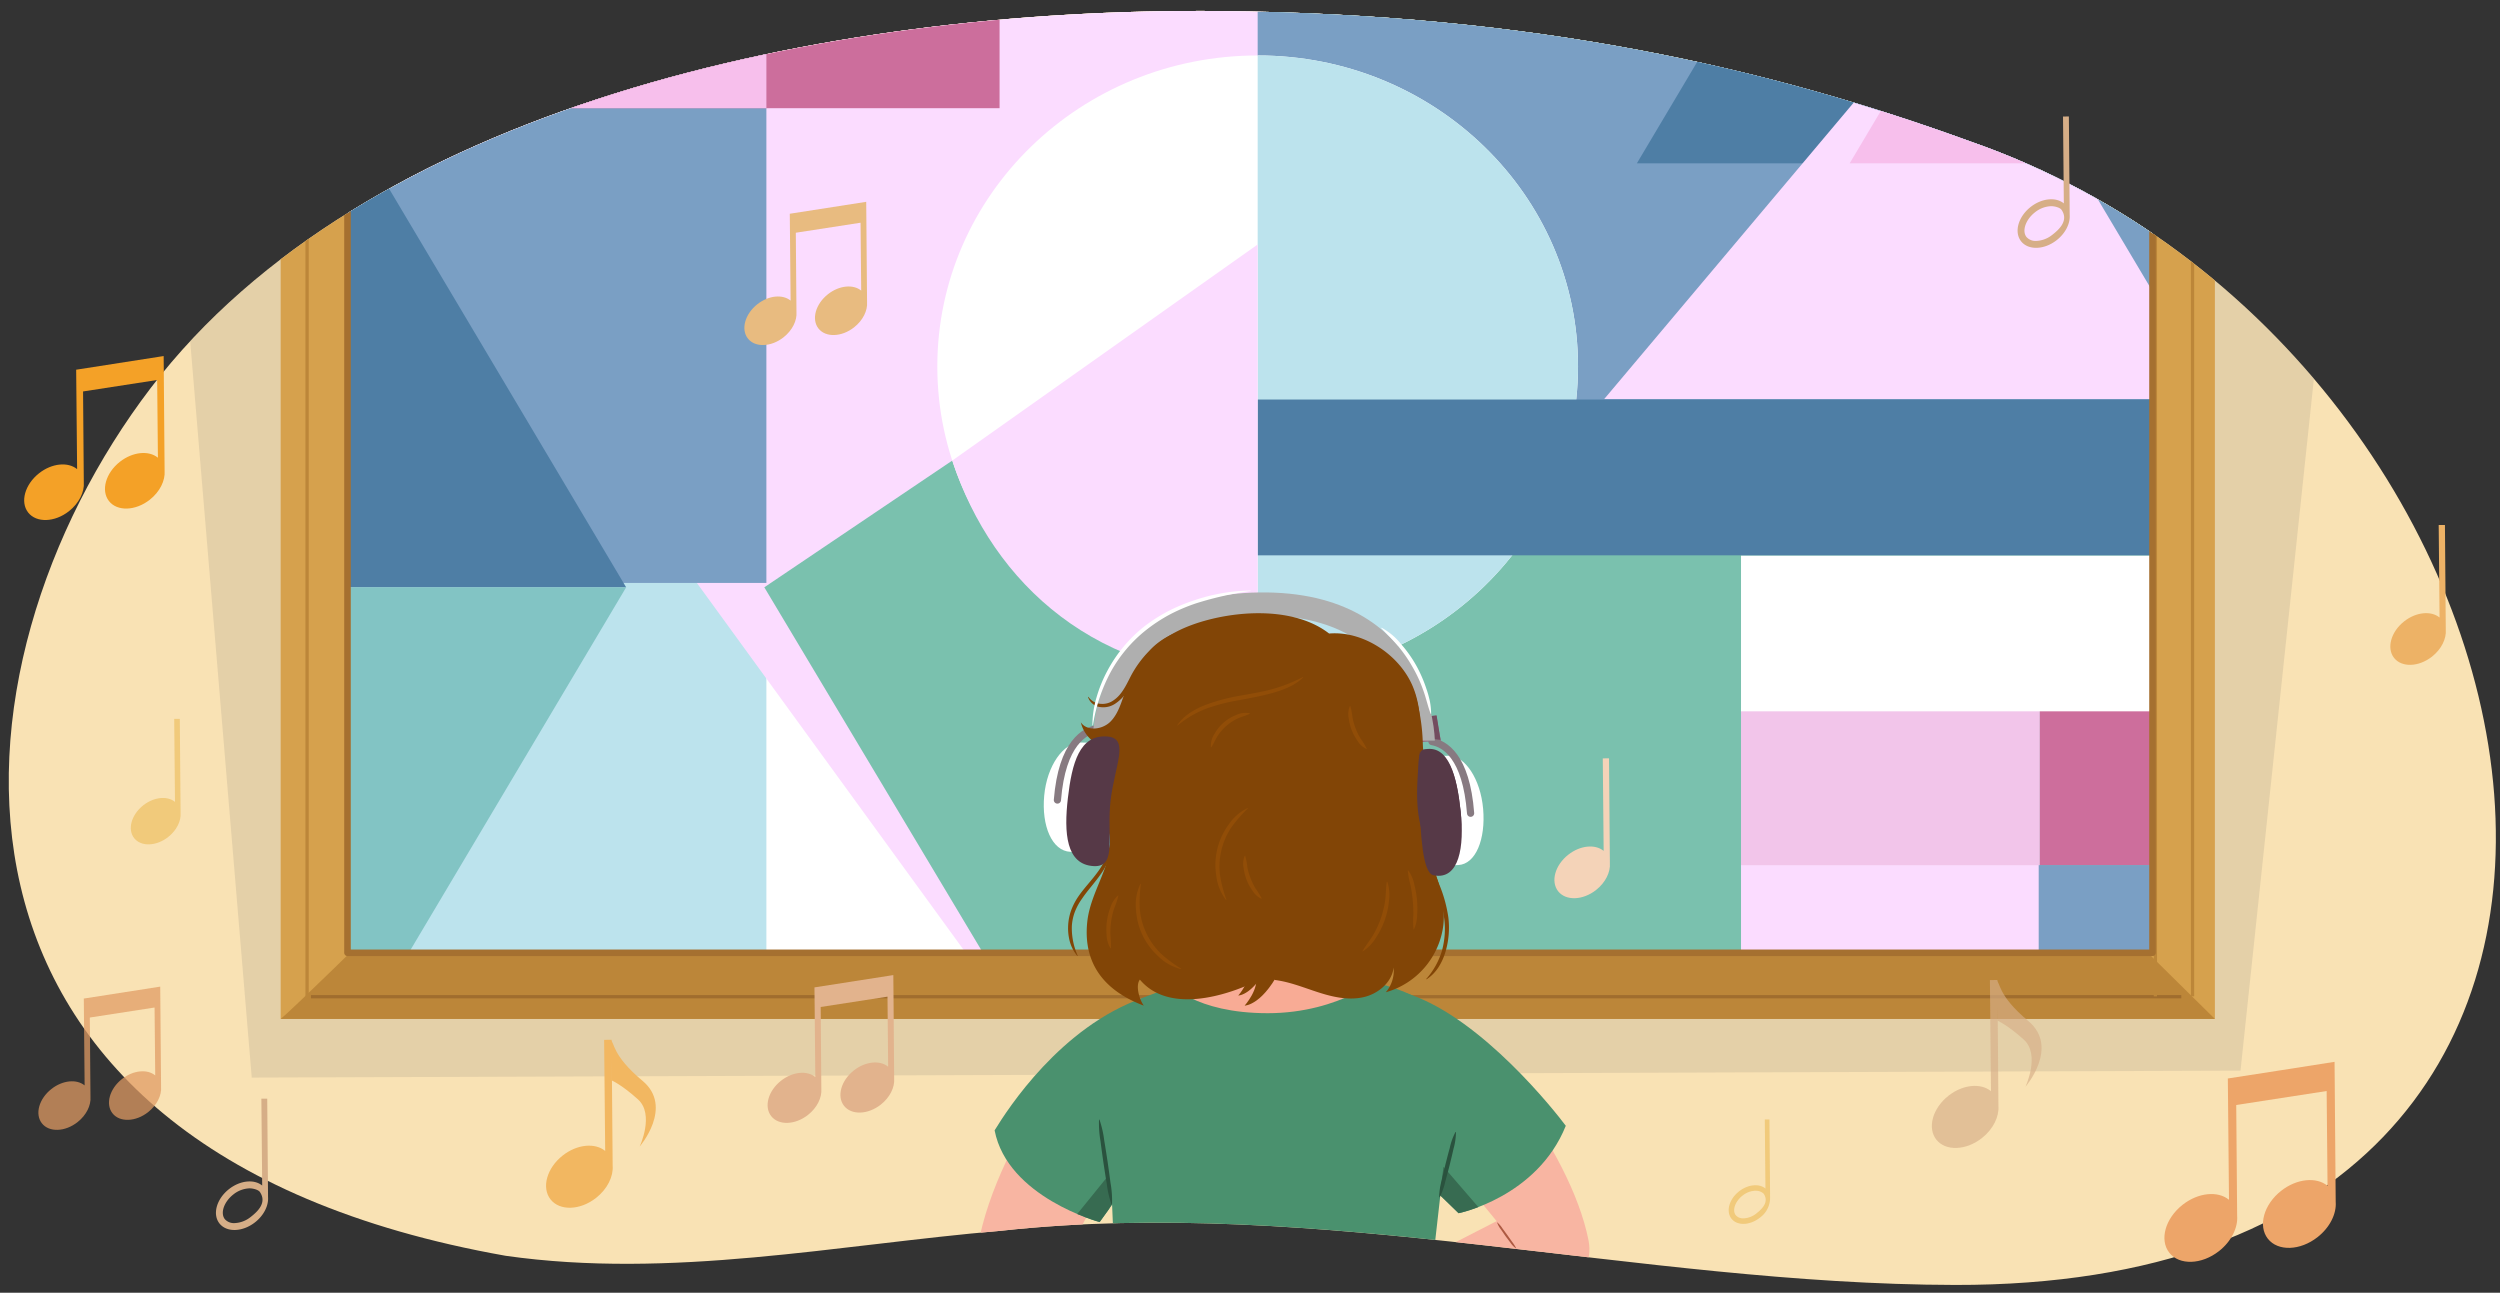 <svg xmlns="http://www.w3.org/2000/svg" xmlns:xlink="http://www.w3.org/1999/xlink" width="760" height="393" viewBox="0 0 760 393"><rect x="0" y="0" width="760" height="393" fill="#333333" stroke="none"/><defs><clipPath id="a"><path d="M45.824,117.941C110.457,33.157,249.274,2.174,371.09,3.363c95.439.931,166.43,17.243,228.145,39.755,185.874,64.866,239.726,348.023-4.887,347.506-96.387-.2-193.507-27.018-289.968-16.479-50.128,4.309-100.327,14.779-150.652,7.616C-31.064,349.03-18.81,202.726,45.824,117.941Z" fill="none"/></clipPath><clipPath id="b"><rect x="105.638" y="-10.353" width="548.725" height="300" fill="none"/></clipPath><clipPath id="c"><rect x="73.293" y="-10.529" width="608.766" height="312" fill="none"/></clipPath><clipPath id="d"><path d="M386.467,296.324c34.776-.235,41.654,5.255,53.424,12.273,7.922,4.723-.974,45.507-.974,45.507l-8.976,79.131s-14.473,2.95-39.671,2.95-48.5,3.134-48.917,1.874-3.294-72.235-3.294-72.235l-3.771-54.579S348.743,296.579,386.467,296.324Z" fill="#4a916e"/></clipPath><clipPath id="e"><path d="M347.483,303.341c-25.011,8.781-41.1,33.72-45.121,40.287,3.93,20.339,31.926,27.882,31.926,27.882l16.662-23.166S372.494,294.559,347.483,303.341Z" fill="#4a916e"/></clipPath><clipPath id="f"><path d="M428.811,302.371c21.926,7.666,43.892,35.412,47.189,39.873-8.728,21.723-32.584,26.572-32.584,26.572l-27.023-26.184S406.884,294.706,428.811,302.371Z" fill="#4a916e"/></clipPath></defs><g clip-path="url(#a)"><path d="M-11.7,85.812C64.114-15.761,226.183-36.224,368.56-28.916,454.22-24.52,558.9-18.163,631.085,8.646c217.417,77.236,284.292,425.459-2,425.334-112.812-.049-226.428-31.935-339.347-19.131-58.68,5.257-117.453,17.886-176.34,9.417C-102.823,385.477-87.524,187.385-11.7,85.812Z" fill="#f9e2b4"/><polygon points="681.118 325.471 76.529 327.588 47.941 -14.412 91.175 -34.294 671.378 -34.294 718.176 -23.941 681.118 325.471" fill="#a59681" opacity="0.24"/><rect x="85.324" y="-30.471" width="588" height="340.235" fill="#d6a14d"/><path d="M85.324,309.765c3.323-2.647,29.676-28.53,29.676-28.53H644.412l28.912,28.53H84.882" fill="#bc8639"/><rect x="105.638" y="-10.353" width="548.725" height="300" fill="#f4f4f4"/><line x1="93.353" y1="-25.118" x2="93.353" y2="302.882" fill="none" stroke="#bc8639" stroke-miterlimit="10"/><line x1="663.118" y1="303" x2="94.529" y2="303" fill="none" stroke="#a06d2e" stroke-miterlimit="10"/><line x1="655.235" y1="-25.118" x2="655.235" y2="302.882" fill="none" stroke="#bc8639" stroke-miterlimit="10"/><g clip-path="url(#b)"><g clip-path="url(#c)"><rect x="73.293" y="-10.529" width="608.766" height="312" fill="#fff"/><rect x="80.863" y="78.995" width="152.119" height="219.803" fill="#bce3ed"/><polygon points="75.357 -10.529 341.037 354.918 707.183 354.918 739.183 -30.572 71.228 -30.572 75.357 -10.529" fill="#fbdcff"/><polygon points="232.982 177.205 80.863 177.205 81.824 -42.598 232.982 -42.598 232.982 177.205" fill="#7a9fc4"/><polygon points="232.35 178.541 380.955 78.327 380.955 354.486 337.596 354.486 232.35 178.541" fill="#7ac1ae"/><rect x="384.396" y="-7.857" width="293.533" height="313.336" fill="#7ac1ae"/><rect x="382.332" y="-21.219" width="295.598" height="143.938" fill="#7a9fc4"/><polygon points="563.364 -60.908 497.609 49.648 823.837 49.648 563.364 -60.908" fill="#4e7ea5"/><polygon points="596.768 -8.302 487.68 121.308 673.855 121.308 596.768 -8.302" fill="#fbdcff"/><rect x="529.268" y="215.286" width="90.848" height="90.861" fill="#fbdcff"/><ellipse cx="382.332" cy="111.398" rx="97.387" ry="94.535" fill="#fff"/><path d="M382.332,16.862c53.785,0,97.386,42.325,97.386,94.536s-43.6,94.535-97.386,94.535Z" fill="#bce3ed"/><rect x="620.117" y="215.656" width="57.813" height="47.363" fill="#cc6e9c"/><polygon points="79.487 -7.857 -31.376 178.541 190.35 178.541 79.487 -7.857" fill="#4e7ea5"/><polygon points="79.487 364.94 190.35 178.541 -31.376 178.541 79.487 364.94" fill="#82c4c4"/><polyline points="677.929 263.019 529.268 263.019 529.268 215.656 677.929 215.656" fill="#cc6e9c" opacity="0.21"/><rect x="529.268" y="168.89" width="148.661" height="47.363" fill="#fff"/><rect x="382.332" y="121.455" width="295.598" height="47.363" fill="#4e7ea5"/><path d="M382.332,205.933V74.319L289.49,140.008C301.847,177.828,334.154,206.6,382.332,205.933Z" fill="#fbdcff"/><polygon points="631.235 49.648 596.768 -8.302 562.301 49.648 631.235 49.648" fill="#f7bfec"/><rect x="633.882" y="-43.266" width="50.93" height="92.865" fill="#5d85b5"/><rect x="80.863" y="-9.861" width="223.008" height="42.758" fill="#cc6e9c"/><rect x="78.799" y="-9.861" width="154.184" height="42.758" fill="#f7bfec"/><polygon points="78.799 -9.193 78.799 32.897 145.726 32.897 78.799 -9.193" fill="#fbdcff"/></g><rect x="619.765" y="263" width="60.353" height="41.294" fill="#7a9fc4"/></g><line x1="666.529" y1="-25.118" x2="666.529" y2="302.882" fill="none" stroke="#bc8639" stroke-miterlimit="10"/><rect x="105.638" y="-10.353" width="548.725" height="300" fill="none" stroke="#a57030" stroke-linecap="round" stroke-linejoin="round" stroke-width="2"/><path d="M317.438,241.892c-.839,9.177,2.357,16.8,7.957,17.063,1.663.078,8.485.348,8.648.344.217-.006,2.343-33.258,2.343-33.258s-6.112-.331-7.952-.319C323.283,225.753,318.275,232.74,317.438,241.892Z" fill="#fff"/><path d="M321.452,243.211c1.4-17.451,8.36-21.117,12.365-21.791" fill="none" stroke="#877a81" stroke-linecap="round" stroke-linejoin="round" stroke-width="2.189"/><path d="M432,243.308c-4.06-2.116-9.062-.571-12.939.675a1.361,1.361,0,0,0-.194,2.556c-.02.03-.051.049-.067.083-.029.055-.045.113-.072.169-1.333,1.728-1.559,3.989-1.562,6.286-.177,2.065-.147,4.166-.191,6.249a1.22,1.22,0,0,0-.111.281c-.664,3.347,5.007,2.278,6.983,1.874a14.558,14.558,0,0,0,10.309-7.359C435.863,251.047,436.185,245.488,432,243.308Z" fill="#f8ab95"/><path d="M436.682,217.512s.5,3.328,1.488,8.49a12.9,12.9,0,0,0-9.694.871l-1.3-8.364Z" fill="#99657f"/><path d="M450.873,245.909c.8,9.177-2.238,16.8-7.557,17.063-1.58.078-8.06.348-8.215.344-.206,0-2.225-33.257-2.225-33.257s5.805-.332,7.553-.32C445.322,229.77,450.079,236.757,450.873,245.909Z" fill="#fff"/><path d="M444.037,246.629c-1.172-10.647-3.357-19.337-11.355-18.719-6.606.51-4.711,9.315-3.536,19.961s-2.888,19.328,3.951,18.962C441.117,266.4,445.212,257.277,444.037,246.629Z" fill="#563947"/><path d="M447.061,247.228c-1.333-17.451-7.941-21.117-11.746-21.79" fill="none" stroke="#877a81" stroke-linecap="round" stroke-linejoin="round" stroke-width="2.189"/><polygon points="433.904 217.783 436.731 217.503 437.92 224.913 435.553 224.63 433.904 217.783" fill="#734c5f"/><path d="M335.624,226.767S333.7,184.234,382.867,183.6c49.492-.643,49.814,41.565,49.814,41.565" fill="none" stroke="#afafaf" stroke-miterlimit="10" stroke-width="7"/><path d="M337.193,311.245c15.5-8.827,6.685,32.927,6.685,32.927l-21.141,40.145,44.343,10.5-.2,14.324s-65.495,4.16-69.576-13.286C290.961,368.725,321.69,320.071,337.193,311.245Z" fill="#f8b5a2"/><path d="M439.891,308.6c7.732,5.685,37.38,40.018,43.011,68.419,5.235,26.4-63.625,25.848-63.625,25.848l-6.868-9.811,42.566-21.833-25.914-31.472S432.159,302.912,439.891,308.6Z" fill="#f8b5a2"/><path d="M386.467,296.324c34.776-.235,41.654,5.255,53.424,12.273,7.922,4.723-.974,45.507-.974,45.507l-8.976,79.131s-14.473,2.95-39.671,2.95-48.5,3.134-48.917,1.874-3.294-72.235-3.294-72.235l-3.771-54.579S348.743,296.579,386.467,296.324Z" fill="#4a916e"/><g clip-path="url(#d)"><path d="M355.4,298.86s7.707,9.151,29.992,9.151,35.52-11.694,35.52-11.694l-34.853-4.4Z" fill="#f8ab95"/></g><path d="M347.483,303.341c-25.011,8.781-41.1,33.72-45.121,40.287,3.93,20.339,31.926,27.882,31.926,27.882l16.662-23.166S372.494,294.559,347.483,303.341Z" fill="#4a916e"/><g clip-path="url(#e)"><polygon points="337.971 366.134 336.765 357.588 327.462 369.071 331.944 376.025 337.971 366.134" fill="#376b51"/></g><path d="M428.811,302.371c21.926,7.666,43.892,35.412,47.189,39.873-8.728,21.723-32.584,26.572-32.584,26.572l-27.023-26.184S406.884,294.706,428.811,302.371Z" fill="#4a916e"/><g clip-path="url(#f)"><polygon points="438.83 354.699 437.353 365.706 442.848 371.51 450.576 368.3 438.83 354.699" fill="#376b51"/></g><path d="M337.893,366.146a30.129,30.129,0,0,1-1.447-6.357c-.363-2.137-.685-4.28-1.014-6.421-.3-2.146-.608-4.291-.878-6.441a31.817,31.817,0,0,1-.456-6.5.082.082,0,0,1,.157-.023,31.818,31.818,0,0,1,1.441,6.358c.363,2.137.69,4.279,1.02,6.42.3,2.146.613,4.29.883,6.441a30.06,30.06,0,0,1,.45,6.5.081.081,0,0,1-.156.023Z" fill="#2a523e"/><path d="M442.606,344.2a18.6,18.6,0,0,1-.747,5.063c-.366,1.658-.771,3.307-1.171,4.957-.425,1.644-.847,3.288-1.305,4.924a19.637,19.637,0,0,1-1.718,4.82.082.082,0,0,1-.153-.038,19.607,19.607,0,0,1,.752-5.062c.366-1.658.767-3.308,1.166-4.958.423-1.645.841-3.29,1.3-4.926a18.606,18.606,0,0,1,1.724-4.819.083.083,0,0,1,.114-.027A.086.086,0,0,1,442.606,344.2Z" fill="#2a523e"/><path d="M431.243,247.858c-1.908-13.03,3.306-27.01-1.754-39.169-4-9.6-15.077-16.982-25.44-16.094-9.847-7.655-25.893-7.253-37.894-3.857s-19.662,9.7-24.039,21.379c-1.212,3.233-2.088,6.766-4.51,9.227s-7.118,3.1-9.038.231a10.227,10.227,0,0,0,10.488,7.885,22.96,22.96,0,0,0-2.83,23.064c4.423,9.869-4.532,18.9-5.69,29.654-1.732,16.077,9.449,22.614,17.189,25.538-1.35-1.815-2.608-6.139-1.2-7.912,10.214,12.156,31.713,2.182,33.994,1.154l7.237-3.388-.368,2.323c4.591.541,8.924,2.337,13.322,3.76s9.1,2.491,13.623,1.526,8.782-4.45,9.329-9.04a10.063,10.063,0,0,1-2.381,7.507A24.277,24.277,0,0,0,438.784,281.2C439.964,269.791,432.9,259.208,431.243,247.858Z" fill="#824506"/><path d="M347.514,242.465c2.7,1.966,5.452.214,6.724-2.43s1.549-5.659,2.622-8.391a15.566,15.566,0,0,1,7.626-7.748,11.29,11.29,0,0,0-.736,8.329,10.216,10.216,0,0,0,5.185,6.009,13.116,13.116,0,0,1,5.224-13.925c4.632-3.1,10.654-2.86,16.033-4.325a25.655,25.655,0,0,0,16.271-13.705c-1.848,4.279-1.117,9.827.508,14.2s4.083,8.388,5.761,12.737.724,9.573,4.388,11.847c1.912,1.793,2.63-2.152,6.455-3.706,1.831-8.923,3.863-22.255-.682-30.149s-12.271-13.7-20.832-16.816-17.911-3.661-26.956-2.572c-6.765.814-13.628,2.624-19,6.812-6.461,5.034-10.093,13.058-11.251,21.167S345.991,234.417,347.514,242.465Z" fill="#824506"/><path d="M356.986,192.738a71.3,71.3,0,0,0-6.9,6.04,31.906,31.906,0,0,0-5.207,7.445c-.727,1.351-1.429,2.758-2.314,4.09A12.156,12.156,0,0,1,339.2,213.8a6.545,6.545,0,0,1-4.78,1.146,4.5,4.5,0,0,1-3.65-3,.079.079,0,0,1,.056-.1.081.081,0,0,1,.088.034,4.893,4.893,0,0,0,3.651,2.082,5.846,5.846,0,0,0,4-1.1c2.442-1.661,3.758-4.49,5.157-7.243a32.729,32.729,0,0,1,5.53-7.629,21.3,21.3,0,0,1,7.651-5.39.08.08,0,0,1,.1.047A.082.082,0,0,1,356.986,192.738Z" fill="#824506"/><path d="M337.566,256.741a9.384,9.384,0,0,1-.593,4.764,20.183,20.183,0,0,1-2.32,4.217c-1.827,2.627-3.992,4.916-5.707,7.462a18.127,18.127,0,0,0-2.174,3.983,14.764,14.764,0,0,0-.932,4.409,20.462,20.462,0,0,0,1.771,8.918.079.079,0,0,1-.041.1.081.081,0,0,1-.093-.022,11.665,11.665,0,0,1-2.227-4.242,15.554,15.554,0,0,1-.54-4.813,15.913,15.913,0,0,1,.923-4.776,19.346,19.346,0,0,1,2.244-4.295c1.832-2.637,4.05-4.885,5.844-7.385a20.342,20.342,0,0,0,3.687-8.325.08.08,0,0,1,.092-.067A.084.084,0,0,1,337.566,256.741Z" fill="#824506"/><path d="M422.568,200.615a15.253,15.253,0,0,1,4.924,4.788,25.929,25.929,0,0,1,2.884,6.279,58.726,58.726,0,0,1,2.13,13.517,71.093,71.093,0,0,0,1.649,13.344,30.528,30.528,0,0,0,2.339,6.221,23.461,23.461,0,0,0,3.786,5.492.079.079,0,0,1,0,.112.08.08,0,0,1-.1.006,16.384,16.384,0,0,1-4.557-5.133,27.566,27.566,0,0,1-2.558-6.409,72.1,72.1,0,0,1-1.848-13.542,58.2,58.2,0,0,0-1.925-13.27,27.652,27.652,0,0,0-2.659-6.076,29.192,29.192,0,0,0-1.872-2.74,28.829,28.829,0,0,0-2.283-2.462.08.08,0,0,1,.094-.127Z" fill="#824506"/><path d="M432.785,259.635a45.925,45.925,0,0,1,4.71,9.147,41.877,41.877,0,0,1,2.788,9.989,25.988,25.988,0,0,1-.8,10.393,18.722,18.722,0,0,1-2.131,4.8,12.463,12.463,0,0,1-3.642,3.724.079.079,0,0,1-.11-.024.078.078,0,0,1,.007-.095,22.64,22.64,0,0,0,4.788-8.713,24.79,24.79,0,0,0,.6-9.914,41.236,41.236,0,0,0-2.564-9.739c-1.2-3.169-2.764-6.192-3.791-9.493a.08.08,0,0,1,.053-.1A.078.078,0,0,1,432.785,259.635Z" fill="#824506"/><path d="M396.118,205.978c-2.536,2.475-5.963,3.745-9.289,4.689-3.36.945-6.78,1.542-10.155,2.195a55.535,55.535,0,0,0-9.9,2.536,31.021,31.021,0,0,0-8.742,5.115.081.081,0,0,1-.113-.01.08.08,0,0,1,0-.1,14.241,14.241,0,0,1,3.762-3.66,24.7,24.7,0,0,1,4.687-2.4,56.631,56.631,0,0,1,10.071-2.755c3.4-.616,6.8-1.145,10.093-2.02a48.022,48.022,0,0,0,9.5-3.718.08.08,0,0,1,.092.128Z" fill="#914d07"/><path d="M379.9,217c-1.305.638-2.563.89-3.767,1.476a14.9,14.9,0,0,0-5.895,5.13c-.733,1.116-1.2,2.316-1.974,3.533a.084.084,0,0,1-.115.027.088.088,0,0,1-.039-.061,6.71,6.71,0,0,1,1.145-4.1,13.043,13.043,0,0,1,6.41-5.592,6.537,6.537,0,0,1,4.222-.568.085.085,0,0,1,.058.1A.091.091,0,0,1,379.9,217Z" fill="#914d07"/><path d="M410.5,214.679a20.633,20.633,0,0,1,.66,3.47,18.954,18.954,0,0,0,.958,3.305,18.732,18.732,0,0,0,1.508,3.093,23.614,23.614,0,0,1,1.85,3.01.085.085,0,0,1-.044.112.084.084,0,0,1-.066,0,6.364,6.364,0,0,1-2.7-2.49,14.892,14.892,0,0,1-2.652-6.85,6.167,6.167,0,0,1,.332-3.662.088.088,0,0,1,.117-.037A.1.1,0,0,1,410.5,214.679Z" fill="#914d07"/><path d="M378.545,260.2a20.633,20.633,0,0,1,.66,3.47,20.059,20.059,0,0,0,2.467,6.4,23.667,23.667,0,0,1,1.849,3.009.086.086,0,0,1-.043.113.091.091,0,0,1-.067,0,6.37,6.37,0,0,1-2.7-2.49,14.921,14.921,0,0,1-2.652-6.85,6.168,6.168,0,0,1,.333-3.662.086.086,0,0,1,.116-.037A.087.087,0,0,1,378.545,260.2Z" fill="#914d07"/><path d="M346.819,268.759a41.646,41.646,0,0,0-.315,7.661,21.461,21.461,0,0,0,6.368,13.425,39.519,39.519,0,0,0,6.139,4.595.08.08,0,0,1-.06.146,14.947,14.947,0,0,1-6.874-3.905,20.724,20.724,0,0,1-6.734-14.173,14.7,14.7,0,0,1,1.324-7.795.081.081,0,0,1,.109-.033A.082.082,0,0,1,346.819,268.759Z" fill="#914d07"/><path d="M379.313,245.8a41.628,41.628,0,0,0-5.026,5.79,21.46,21.46,0,0,0-3.4,14.466,39.6,39.6,0,0,0,1.931,7.421.081.081,0,0,1-.139.076,14.958,14.958,0,0,1-2.935-7.34,20.723,20.723,0,0,1,3.58-15.278,14.7,14.7,0,0,1,5.9-5.265.08.08,0,0,1,.106.042A.081.081,0,0,1,379.313,245.8Z" fill="#914d07"/><path d="M339.986,272.341a30.754,30.754,0,0,1-1.3,3.877,23.1,23.1,0,0,0-.892,3.9,22.834,22.834,0,0,0-.235,4,36.22,36.22,0,0,1,.173,4.085.084.084,0,0,1-.153.042,8.138,8.138,0,0,1-1.172-4.058,18.333,18.333,0,0,1,1.182-8.361,7.874,7.874,0,0,1,2.261-3.569.084.084,0,0,1,.118.016A.082.082,0,0,1,339.986,272.341Z" fill="#914d07"/><path d="M421.74,268.065a12.437,12.437,0,0,1,.5,5.838,24.149,24.149,0,0,1-3.882,11.05,12.8,12.8,0,0,1-4.036,4.246.083.083,0,0,1-.112-.029.084.084,0,0,1,0-.084c1.015-1.688,2.2-3.122,3.17-4.746a28.616,28.616,0,0,0,3.7-10.57c.271-1.875.195-3.731.5-5.686a.082.082,0,0,1,.093-.069A.08.08,0,0,1,421.74,268.065Z" fill="#914d07"/><path d="M428.128,264.645a10.468,10.468,0,0,1,1.808,4.217,28.475,28.475,0,0,1,.883,9.123,10.865,10.865,0,0,1-.955,4.487.083.083,0,0,1-.112.035.082.082,0,0,1-.043-.062,28.015,28.015,0,0,1-.043-4.5,40.685,40.685,0,0,0-.21-4.431,41.492,41.492,0,0,0-.654-4.388,25.274,25.274,0,0,1-.821-4.425.082.082,0,0,1,.081-.085A.083.083,0,0,1,428.128,264.645Z" fill="#914d07"/><path d="M389.988,293.125c-5.811,12.589-11.621,12.589-11.621,12.589s4.684-5.236,3.31-9.4Z" fill="#824506"/><path d="M386.114,292.156c-4.842,10.492-9.684,10.492-9.684,10.492s3.9-4.364,2.758-7.832Z" fill="#824506"/><path d="M324.635,242.612c1.235-10.647,3.535-19.337,11.955-18.72,6.954.511,2.256,8.9,1.02,19.546s2.107,20.225-5.093,19.86C324.074,262.869,323.4,253.26,324.635,242.612Z" fill="#563947"/><path d="M444.037,246.629c-1.172-10.647-3.582-20.7-11.355-18.719-1.822.464-1.481,4.112-1.18,14.819.307,10.889.946,22.68,4.285,23.354C443.66,267.673,445.212,257.277,444.037,246.629Z" fill="#563947"/><path d="M322.77,384.339a6.494,6.494,0,0,1-1,1.925l-1.166,1.81-1.233,1.766a6.87,6.87,0,0,1-1.4,1.653.042.042,0,0,1-.066-.044,6.853,6.853,0,0,1,1-1.924l1.165-1.812,1.231-1.766a6.478,6.478,0,0,1,1.4-1.652.042.042,0,0,1,.059.01A.046.046,0,0,1,322.77,384.339Z" fill="#ad5a42"/><path d="M455.181,371.611a8.4,8.4,0,0,1,1.589,1.851l1.435,1.957L459.6,377.4a12.866,12.866,0,0,1,1.312,2.041.04.04,0,0,1-.014.056.051.051,0,0,1-.042,0,6.57,6.57,0,0,1-1.71-1.759l-1.466-1.944L456.3,373.79a8,8,0,0,1-1.188-2.134.04.04,0,0,1,.028-.051A.043.043,0,0,1,455.181,371.611Z" fill="#ad5a42"/></g><path d="M271.628,302.7h0l-.057-6.275s-23.7,3.728-23.973,3.742l.258,27.25c-2.49-2.047-6.891-1.65-10.415,1.119-3.912,3.073-5.252,7.894-2.994,10.768s7.259,2.712,11.171-.361c2.793-2.195,4.274-5.28,4.071-7.912l-.2-24.908,20.31-3.14.2,21.3c-2.491-2.047-6.892-1.65-10.415,1.119-3.912,3.073-5.252,7.894-3,10.768s7.26,2.712,11.171-.361c2.794-2.195,4.275-5.28,4.072-7.912Z" fill="#e2b38d"/><path d="M49.809,115.2h.005l-.063-6.961s-26.3,4.136-26.595,4.152l.287,30.23c-2.763-2.271-7.646-1.831-11.554,1.24-4.34,3.41-5.827,8.758-3.322,11.947s8.053,3.008,12.393-.4c3.1-2.435,4.741-5.858,4.516-8.777L25.25,119l22.531-3.484.224,23.626c-2.763-2.271-7.645-1.831-11.554,1.24-4.34,3.41-5.827,8.758-3.322,11.946s8.053,3.009,12.393-.4c3.1-2.435,4.742-5.858,4.516-8.777Z" fill="#f4a127"/><path d="M48.761,306.015h0l-.055-6.081s-22.971,3.613-23.232,3.627l.25,26.407c-2.413-1.984-6.678-1.6-10.093,1.084-3.79,2.978-5.09,7.65-2.9,10.435s7.035,2.629,10.826-.35c2.707-2.127,4.142-5.117,3.946-7.667l-.2-24.138,19.682-3.043.2,20.638c-2.413-1.984-6.678-1.6-10.093,1.084-3.79,2.978-5.089,7.65-2.9,10.435s7.035,2.629,10.825-.35c2.707-2.126,4.143-5.117,3.946-7.667Z" fill="#e09b63" opacity="0.73"/><path d="M709.775,331.286h.006l-.077-8.491s-32.076,5.045-32.441,5.064l.349,36.876c-3.37-2.771-9.325-2.233-14.094,1.513-5.293,4.159-7.107,10.683-4.052,14.572s9.824,3.67,15.117-.488c3.78-2.971,5.785-7.146,5.51-10.707l-.276-33.706,27.484-4.249.273,28.818c-3.37-2.77-9.326-2.232-14.094,1.514-5.293,4.159-7.108,10.683-4.052,14.572s9.823,3.67,15.117-.489c3.78-2.97,5.784-7.145,5.509-10.707Z" fill="#eda569"/><path d="M263.383,67.433h0l-.054-6.08s-22.971,3.612-23.233,3.626l.251,26.408c-2.414-1.984-6.679-1.6-10.093,1.083-3.791,2.979-5.09,7.651-2.9,10.436s7.035,2.628,10.826-.35c2.707-2.127,4.142-5.117,3.945-7.667l-.2-24.138,19.682-3.043.2,20.638c-2.414-1.984-6.678-1.6-10.093,1.084-3.791,2.978-5.09,7.65-2.9,10.435s7.035,2.628,10.826-.35c2.707-2.127,4.142-5.117,3.945-7.667Z" fill="#e8bb80"/><path d="M185.934,316.094l-2.278.022.32,33.767c-3.086-2.537-8.539-2.045-12.906,1.386-4.847,3.808-6.508,9.782-3.71,13.344s8.995,3.36,13.843-.448c3.461-2.719,5.3-6.543,5.045-9.8Z" fill="#f2b761"/><path d="M185.618,316.31c1.255.331.158,4.3,9.705,12.255s-.867,19.984-.867,19.984,4.593-9.745-.523-14.346-8.032-5.773-8.032-5.773Z" fill="#f2b761"/><g opacity="0.65"><path d="M607.211,297.919l-2.278.022.32,33.767c-3.086-2.537-8.539-2.044-12.906,1.386-4.847,3.808-6.508,9.783-3.71,13.344s9,3.361,13.843-.448c3.461-2.719,5.3-6.543,5.045-9.8Z" fill="#d6ae87"/><path d="M606.9,298.135c1.255.331.158,4.3,9.705,12.256s-.867,19.983-.867,19.983,4.593-9.744-.523-14.346-8.032-5.772-8.032-5.772Z" fill="#d6ae87"/></g><path d="M537.913,340.31l-1.416.013.2,20.992c-1.918-1.578-5.308-1.272-8.023.861-3.013,2.367-4.046,6.081-2.306,8.3s5.592,2.09,8.605-.278a7.464,7.464,0,0,0,3.136-6.095Zm-3.972,28.572a6.631,6.631,0,0,1-3.954,1.5h0a2.921,2.921,0,0,1-2.31-.946c-1.149-1.462-.221-4.189,2.026-5.954a6.611,6.611,0,0,1,3.945-1.5,3.579,3.579,0,0,1,2.5.888C537.9,365.456,535.581,367.594,533.941,368.882Z" fill="#e5aa33" opacity="0.44"/><path d="M81.237,333.988,79.456,334l.25,26.408c-2.413-1.984-6.678-1.6-10.093,1.084-3.791,2.978-5.09,7.65-2.9,10.435s7.035,2.628,10.826-.35c2.707-2.127,4.142-5.117,3.945-7.667Zm-5,35.944a8.34,8.34,0,0,1-4.974,1.893h0a3.674,3.674,0,0,1-2.906-1.19c-1.446-1.839-.278-5.27,2.548-7.491a8.325,8.325,0,0,1,4.963-1.887c1.021,0,2.658.4,3.142,1.116C81.225,365.622,78.305,368.311,76.241,369.932Z" fill="#d6ae87"/><path d="M628.937,35.408l-1.781.017.25,26.408c-2.413-1.984-6.678-1.6-10.093,1.083-3.791,2.979-5.09,7.651-2.9,10.436s7.035,2.628,10.826-.35c2.707-2.127,4.142-5.117,3.945-7.667Zm-5,35.945a8.345,8.345,0,0,1-4.974,1.892h0a3.673,3.673,0,0,1-2.906-1.189c-1.446-1.839-.278-5.27,2.548-7.491a8.325,8.325,0,0,1,4.963-1.887c1.021,0,2.658.4,3.143,1.116C628.925,67.043,626.005,69.732,623.941,71.353Z" fill="#d6ae87"/><path d="M54.66,218.529l-1.7.016.239,25.236c-2.306-1.9-6.382-1.528-9.645,1.036-3.622,2.846-4.864,7.31-2.773,9.972s6.723,2.512,10.345-.335c2.587-2.032,3.959-4.889,3.771-7.326Z" fill="#e5aa33" opacity="0.44"/><path d="M743.261,159.589l-1.9.018.266,28.121c-2.57-2.113-7.111-1.7-10.748,1.154-4.036,3.172-5.42,8.147-3.09,11.113s7.492,2.8,11.528-.373c2.883-2.264,4.411-5.449,4.2-8.165Z" fill="#edb266"/><path d="M489.143,230.53l-1.9.018.267,28.121c-2.57-2.112-7.112-1.7-10.748,1.155-4.037,3.171-5.421,8.146-3.09,11.112s7.491,2.8,11.528-.373c2.882-2.264,4.411-5.449,4.2-8.164Z" fill="#f4d3b8"/><path d="M332.1,220.527a29.559,29.559,0,0,1,1.264-8.584,41.219,41.219,0,0,1,3.3-8.062,43.044,43.044,0,0,1,11.092-13.357,50.47,50.47,0,0,1,7.341-4.713,54.818,54.818,0,0,1,8.035-3.346,56.068,56.068,0,0,1,17.039-2.95l.013.146a101.392,101.392,0,0,0-16.717,3.8,53.782,53.782,0,0,0-7.846,3.347,49.362,49.362,0,0,0-7.117,4.658A42.1,42.1,0,0,0,337.6,204.382a50.743,50.743,0,0,0-5.346,16.15Z" fill="#fff"/><path d="M419.982,190.821a19.386,19.386,0,0,1,5.961,5.009,37.837,37.837,0,0,1,4.529,6.369,41.206,41.206,0,0,1,3.139,7.153,32.283,32.283,0,0,1,1.057,3.757,21.867,21.867,0,0,1,.4,3.88l-.146.022c-.912-2.447-1.416-4.925-2.31-7.315a40.091,40.091,0,0,0-3.191-6.9,42.091,42.091,0,0,0-4.307-6.263c-1.614-1.972-3.454-3.7-5.219-5.589Z" fill="#fff"/></svg>